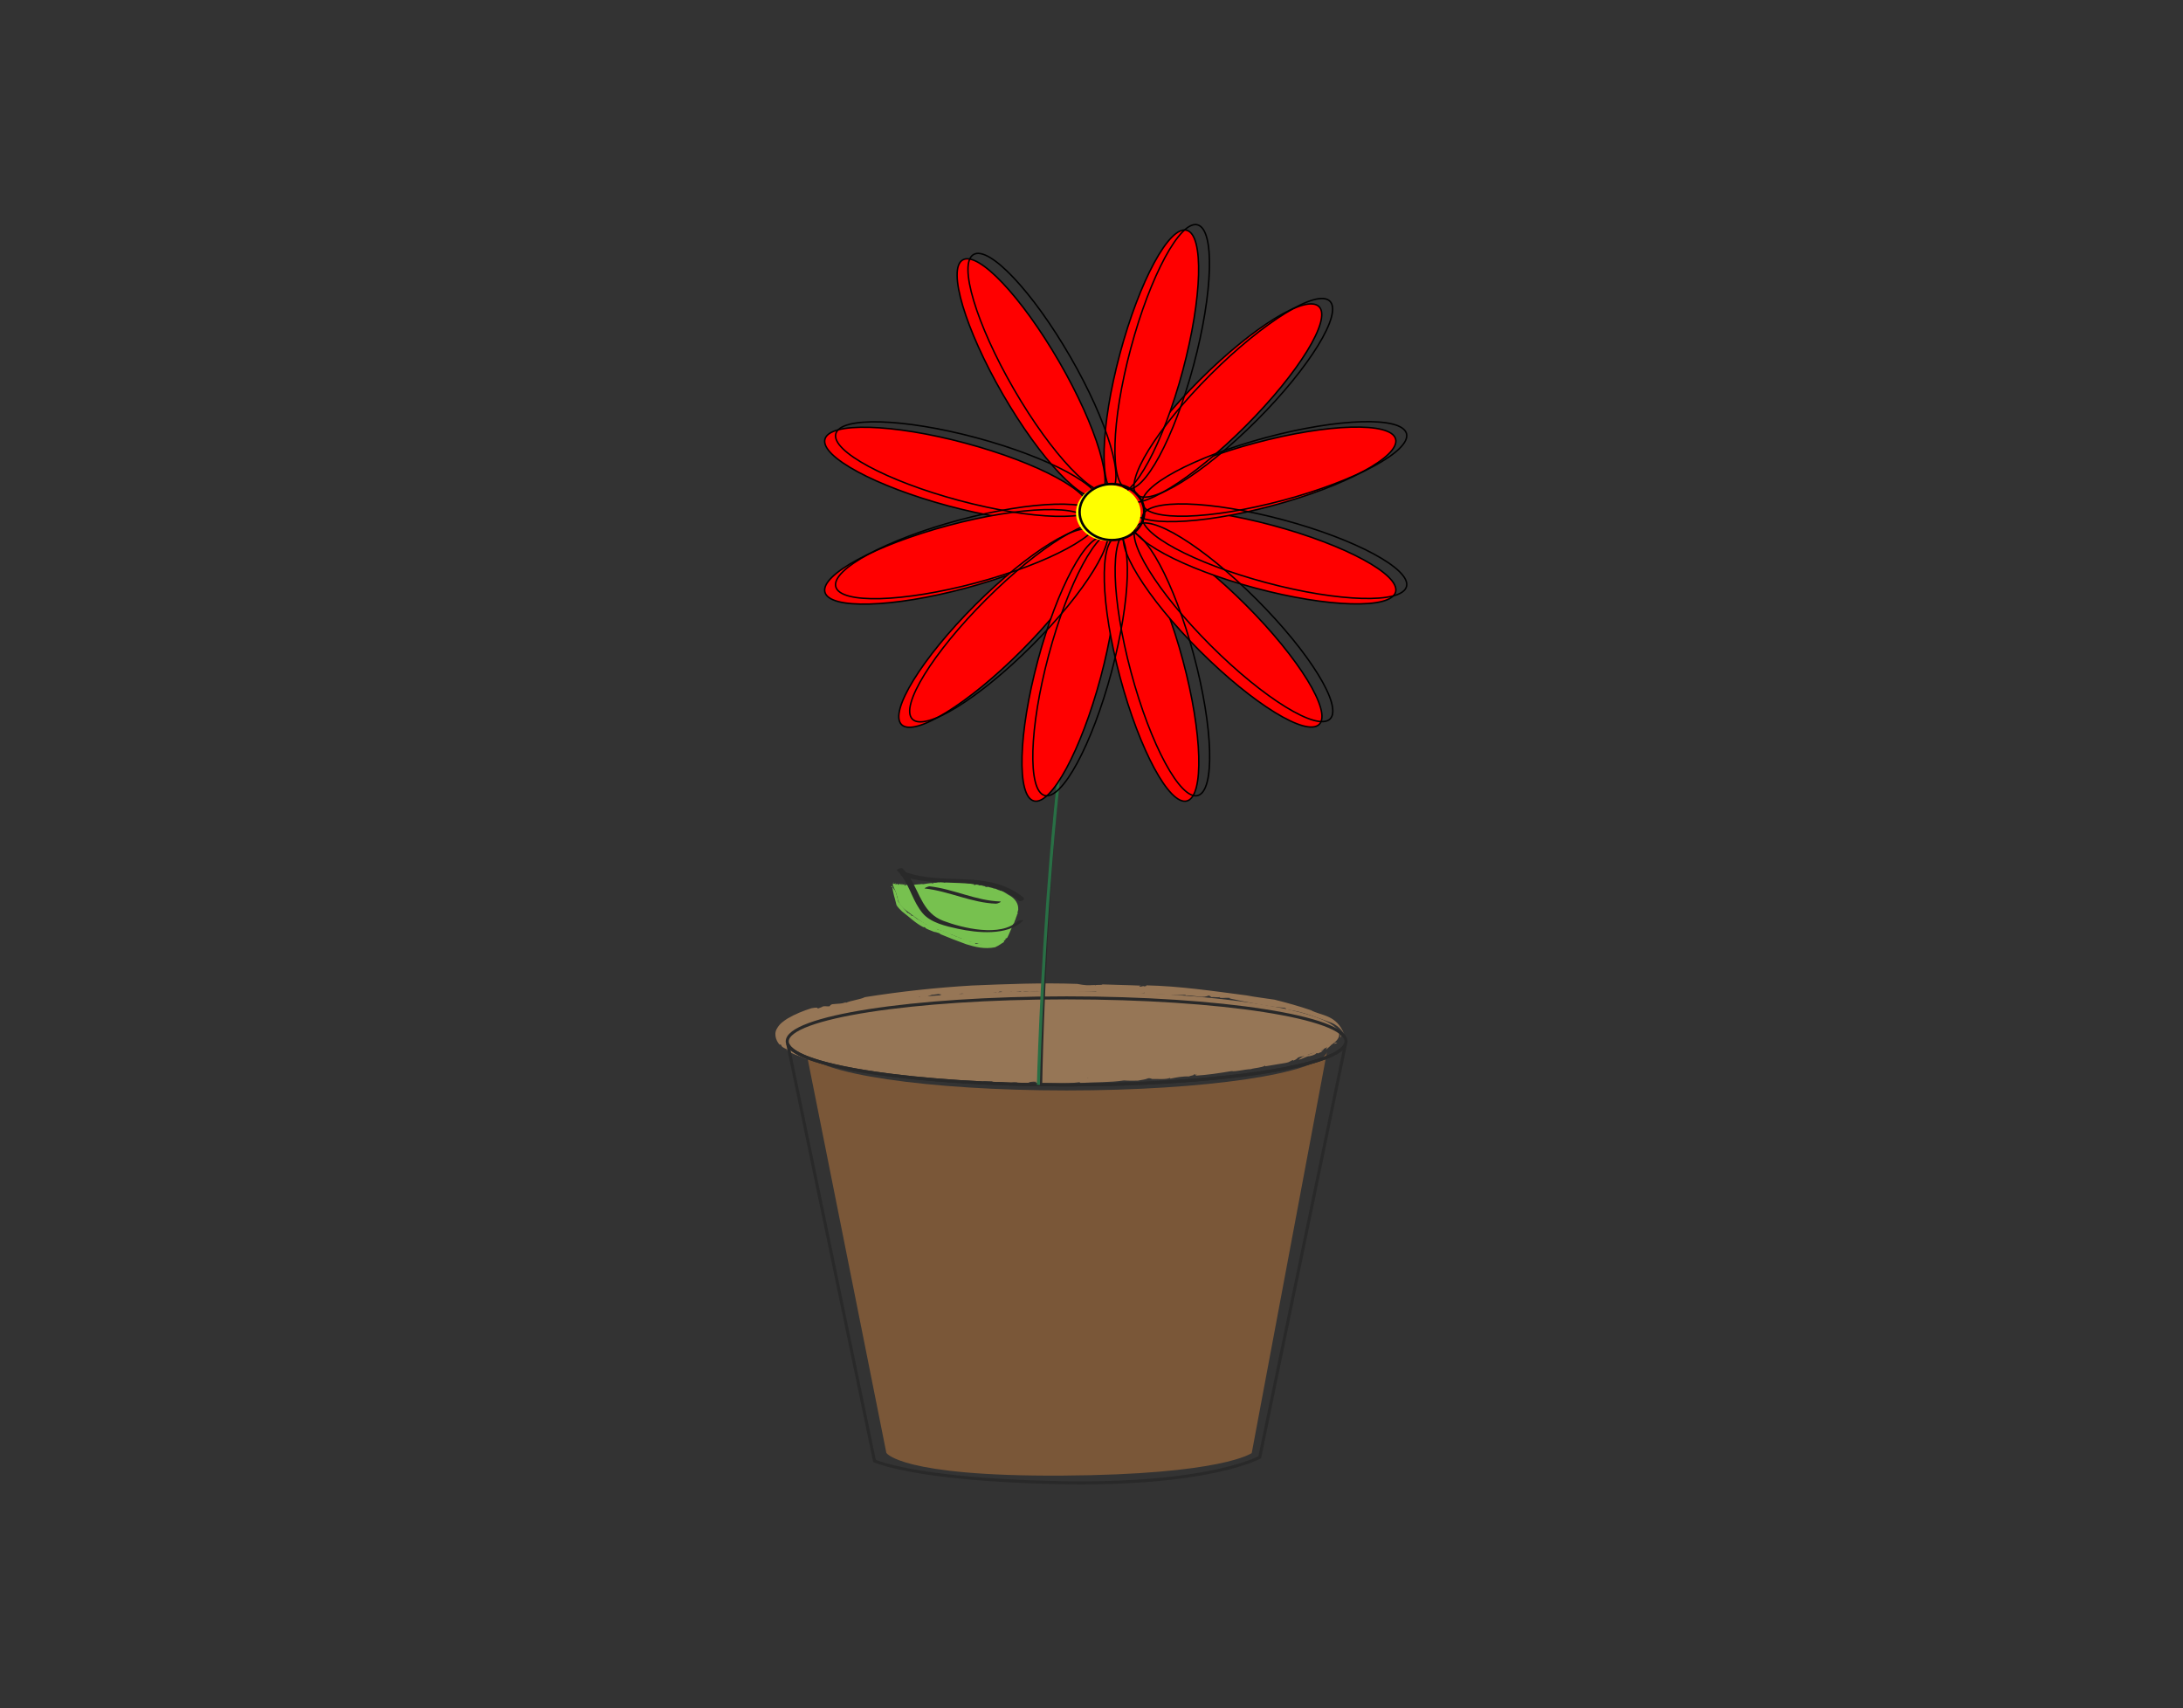 <?xml version="1.0" encoding="UTF-8" standalone="no"?>
<!-- Created with Inkscape (http://www.inkscape.org/) -->
<svg
    xmlns:inkscape="http://www.inkscape.org/namespaces/inkscape"
    xmlns:rdf="http://www.w3.org/1999/02/22-rdf-syntax-ns#"
    xmlns="http://www.w3.org/2000/svg"
    xmlns:sodipodi="http://sodipodi.sourceforge.net/DTD/sodipodi-0.dtd"
    xmlns:cc="http://creativecommons.org/ns#"
    xmlns:xlink="http://www.w3.org/1999/xlink"
    xmlns:dc="http://purl.org/dc/elements/1.1/"
    xmlns:svg="http://www.w3.org/2000/svg"
    xmlns:ns1="http://sozi.baierouge.fr"
    id="svg2"
    sodipodi:docname="embalagem.ai"
    xml:space="preserve"
    viewBox="0 0 900 704.21"
    version="1.1"
    inkscape:version="0.47 r22583"
  >
  <rect x="0" y="0" width="900" height="704.21" fill="#333333" stroke="none"/>
  <defs
      id="defs6"
    >
    <clipPath
        id="clipPath234"
        clipPathUnits="userSpaceOnUse"
      >
      <path
          id="path236"
          d="m121.23 220.34h187.65v-32.936h-187.65v32.936z"
      />
    </clipPath
    >
  </defs
  >
  <sodipodi:namedview
      id="namedview4"
      bordercolor="#666666"
      inkscape:pageshadow="2"
      guidetolerance="10"
      pagecolor="#ffffff"
      gridtolerance="10"
      inkscape:window-maximized="1"
      inkscape:zoom="0.47394157"
      objecttolerance="10"
      borderopacity="1"
      inkscape:current-layer="g12"
      inkscape:cx="658.06492"
      inkscape:cy="287.28218"
      inkscape:window-y="25"
      inkscape:window-x="0"
      inkscape:window-width="1280"
      showgrid="false"
      inkscape:pageopacity="0"
      inkscape:window-height="693"
  />
  <g
      id="g12"
      inkscape:label="embalagem"
      inkscape:groupmode="layer"
      transform="matrix(1.25,0,0,-1.25,0,704.21)"
    >
    <g
        id="g6156"
        transform="translate(134.51 18.669)"
      >
      <g
          id="g178"
          transform="translate(219.9 121.32)"
        >
        <path
            id="path180"
            sodipodi:nodetypes="cccsccz"
            style="fill:#7a5738"
            d="m-4.22-63.299c-53.154-0.317-57.851 7.484-57.851 7.484l-26.395 132.18c2.534-7.042 39.995-12.634 85.848-12.634 45.855 0 83.317 5.592 85.853 12.634l-24.796-132.22s-9.504-7.128-62.658-7.445z"
        />
      </g
      >
      <g
          id="g218"
          transform="translate(197.38 184.77)"
        >
        <path
            id="path220"
            style="fill:#7a5738"
            d="m0 0-0.826-0.011 0.123 0.082 0.703-0.071z"
        />
      </g
      >
      <g
          id="g230"
        >
        <g
            id="g238"
          >
          <g
              id="g240"
              style="opacity:0.84"
              clip-path="url(#clipPath234)"
            >
            <g
                id="g242"
                transform="translate(307.18 203.48)"
              >
              <path
                  id="path244"
                  style="fill:#a9825c"
                  d="m0 0c0-7.925-41.256-14.351-92.147-14.351s-92.144 6.426-92.144 14.351c0 7.929 41.253 14.356 92.144 14.356 50.89 0 92.146-6.427 92.146-14.356"
              />
            </g
            >
            <g
                id="g246"
                transform="translate(307.59 202.36)"
              >
              <path
                  id="path248"
                  style="fill:#a9825c"
                  d="m0 0c0.317 1.683-0.413-0.836 0.1 1.12 0.094-0.206 0.211-0.639-0.1-1.12"
              />
            </g
            >
            <g
                id="g250"
                transform="translate(304.65 207.36)"
              >
              <path
                  id="path252"
                  style="fill:#a9825c"
                  d="m0 0c-4.343 1.543-9.788 3.854-14.766 4.36-0.574 0.085 0.251 0.46-1.05 0.619-4.821 0.296-12.16 1.862-17.898 3.072l0.367 0.097c-1.09 0.244-2.493-0.083-3.654 0.115 0.002 0.094 0.39 0.091 0.133 0.251-0.324-0.245-2.129 0.096-2.647-0.069-0.451 0.157-0.384 0.375-0.97 0.56l-0.702-0.255c-1.933-0.587-4.52 0.473-7.1 0.272 0.129 0.065 0.386 0.104 0.19 0.192-4.12-0.142-9.224 0.278-13.806 0.327 0.187 0.105 0.365 0.303 0.105 0.445-0.244-0.323-1.66-0.349-2.888-0.361-0.537 0.373-2.114-0.222-3.544 0.018l0.126 0.072c-1.075-0.328-1.568 0.266-2.444-0.14l-0.667 0.297c-0.481-0.479-1.531 0.298-2.416 0.071l0.026-0.1c-0.831-0.097-1.256 0.162-2.027 0.1l-0.071 0.058c-1.802-0.093-2.843 0.201-2.806-0.184-0.626 0.321 1.747 0.106 0.764 0.575-5.928-0.279-12.029-0.171-17.99-0.24-0.678 0.147-1.11 0.189-1.264 0.333-0.594-0.087-2.243-0.095-2.78-0.307 0.2 0.012-0.388 0.189-0.704 0.202-1.087 0.124-1.177-0.445-2.37-0.297 0.471 0.111 0.63 0.239 0.467 0.379-1.008-0.316-2.367-0.308-3.564-0.439 0.184 0.07 0.472 0.117 0.425 0.236-1.305-0.379-2.398 0.012-3.54-0.249l0.421 0.237c-1.861 0.203-0.53-0.483-2.136-0.382 0.382 0.084 0.243 0.166 0.308 0.259-1.479-0.45-3.898-0.423-5.381-0.627 0.088 0.034 0.061 0.094 0.061 0.094-1.62-0.115-3.322-0.095-5.095-0.36-0.655 0.063 0.181 0.557-1.53 0.371 0.089-0.442-2.901-0.362-1.859-0.803-1.469-0.01-3.797-0.021-4.761-0.236 0.645 0.215-0.754 0.493 0.462 0.616l-0.942 0.205c0.124 0.19 0.954 0.005 0.643 0.213-0.61-0.056-2.374-0.38-2.925-0.349-1.111-0.359-2.105-0.953-3.924-1.177 0.843 0.25-0.532 0.446 0.043 0.574l-2.467-1.085c-0.603-0.081-0.165 0.336-1.031 0.132 0.056-0.112-0.319-0.223-0.575-0.345-0.235 0.036-2.508-0.369-2.819 0.033-0.288 0.139 0.978 0.199 0.289 0.28-1.118-0.127-1.152-0.283-2.271-0.414l-0.029 0.056c-0.745-0.023-2.151-0.45-1.322-0.593 0.515 0.051-0.226 0.238 0.55 0.205-0.49-0.317-1.778-0.545-2.893-0.688 0.372 0.119 0.311 0.227 0.448 0.37-1.454-0.542-3.027-0.85-4.672-1.244 0.005-0.21 0.568 0.467 0.829 0.395-2.184-0.021-4.345-1.071-6.183-0.956 0.284 0.088 0.205-0.265 0.176-0.21-1.026-0.158-1.032 0.148-1.679-0.081-0.098 0.159-0.83-0.202-1.502-0.39-0.328-0.196-0.194 0.052 0.397 0.185-0.929-0.327-4.672-1.339-6.885-1.653 0.067-0.098-1.222-0.744-1.711-0.873l0.121 0.316c-0.493 0.036-1.645-0.466-1.788-0.277-0.97-0.595 3.986 1.383 2.627 0.749-0.433 0.124-1.874-0.959-1.667-0.515-0.991-0.278-1.841-0.871-2.846-0.922 0.277 0.05 0.67 0.622-0.109 0.344-1.361-0.522-0.35-0.26-1.433-0.73l-0.64-0.372c0.055-0.265-1.203-0.436-0.595-0.517-0.263 0.149-1.8-0.96-1.86-0.511l0.018 0.401c-0.533-0.312-0.709-0.8-1.029-1.157-0.079-0.016-0.241-0.041-0.248 0.023 0.213-0.477-1.204-0.75-1.252-1.479-0.922-0.712-0.58-1.353-0.466-1.984 0.562-0.521 1.371-0.83 2.186-1.486-0.222 0.056-0.446 0.215-0.565 0.149 0.451-0.518 0.73-0.442 1.304-0.679-0.183-0.018 1.112-0.902 1.795-1.374 0.992-0.22 0.773 0.177 0.931 0.304 0.658-0.839 2.755-0.617 3.713-1.394-0.353 0.032-1.485 0.181-0.719-0.19 0.734-0.785 1.899-0.156 3.27-0.783l-0.242 0.518c0.57-0.443 2.19-0.277 1.935-0.68 0.518 0.027 1.686-0.541 1.618-0.086 2.314-0.914 5.898-0.963 7.256-1.982 0.361 0.011 1.222-0.202 1.079 0.043-0.54 0.33-0.839-0.036-1.028 0.16 0.316-0.04 0.403 0.066 0.447 0.118 0.739-0.219 1.332-0.347 0.558-0.581 1.647-0.535 1.853 0.424 3.977-0.056-0.123-0.16 0.03-0.25 0.664-0.316l1.237 0.13c1.383-0.258 0.739-0.505 0.732-0.806 0.753-0.048 1.663-0.187 2.031-0.01l0.861-0.484c-0.63 0.35 0.638 0.104 0.998 0.133l-0.36-0.029c0.121-0.143 0.997-0.171 1.44-0.188-0.085 0.198-0.957 0.379-1.431 0.492 0.396 0.084 0.987-0.02 1.511 0.072-0.203-0.275 1.194-0.349 1.785-0.443 0.675-0.138 0.798 0.175 0.996 0.144 0.001-0.153 1.11-0.148 0.555-0.302-0.237-0.023-0.515 0.206-0.915 0.114 0.437-0.161 0.357-0.418 1.313-0.33 0.717 0.07-0.121 0.592 1.193 0.274-0.357-0.037-0.433-0.148-0.717-0.225l1.236-0.276 0.081 0.26c0.162-0.084 0.043-0.096 0.116-0.139 0.401 0.243 1.918-0.106 2.231 0.184 0.634-0.029 1.314-0.304 1.914-0.388l-0.119-0.013c0.725-0.221 1.713-0.212 2.348-0.079l-0.037-0.056c0.4-0.053 1.356-0.087 1.875 0.03 1-0.283 0.262-1.034 1.416-0.788 1.035-0.069 1.656 0.373 1.253 0.572 1.845-0.316 3.983-0.024 5.681-0.536 0.274 0.091 0.109 0.169 0.665 0.198 2.724-0.266 5.779 0.003 7.931-0.611-0.796-0.078-0.064-0.266-0.054-0.418 0.664 0.21 0.777-0.284 1.028 0.116-0.055 0.244 0.015 0.358-0.75 0.49 1.635 0.049 4.115-0.025 5.012-0.287-0.449 0.128-0.095 0.188 0.262 0.248-0.13-0.383 1.072-0.479 1.987-0.366l0.134 0.23 0.587-0.257c0.351 0.065 0.399 0.481 1.295 0.231 0.046-0.093 0.096-0.188 0.26-0.259 0.946 0.162 2.281 0.469 3.298 0.247l0.83-0.358c0.437 0.028 1.177 0.221 0.41 0.334 1.74-0.241 2.864-0.27 3.414-0.576 3.015 0.677 7.371 0.703 10.864 0.672l-0.104-0.177c0.941-0.159 0.487 0.306 1.142 0.192-0.302-0.171 0.718-0.356-0.018-0.569 1.346-0.17 1.729 0.325 2.6 0.415 0.13 0.232-0.701-0.156-0.535 0.139 0.148 0.084 1.86-0.159 2.062 0.193 0.34-0.133 0.081-0.393-0.098-0.537l0.817 0.183c1.011-0.393-2.276-0.763-1.214-1.25l0.756 0.063c0.731-0.356-1.998-0.435-0.093-0.537 0.824 0.186 1.518 0.708 0.782 0.847 1.715 0.13 0.779 0.848 2.623 0.855 0.507-0.194-1.475-0.078-1.114-0.358 0.875-0.264 1.739 0.19 2.514 0.109-0.861 0.113-0.145 0.478 0.409 0.56 0.94-0.139-0.602-0.347 0.727-0.346 0.214 0.207 1.43 0.392 0.371 0.504 0.467 0.469 1.383-0.089 2.095 0.285 0.442-0.31-1.344-0.78 0.12-0.901-0.241 0.299 1.785 0.477 1 0.911 0.573-0.068 0.642-0.31 0.233-0.514 0.821-0.162 1.958 0.636 2.249 0.031l0.268 0.326c0.26-0.093 0.629-0.159 1.053-0.313 0.719 0.02 2.297 0.529 2.253 0.048 0.228 0.059 1.87 0.11 1.222 0.411-1.029 0.156-1.163-0.291-1.75 0.13 0.737-0.333 1.469 0.112 2.051 0.26l0.105-0.18c0.348 0.086 1.157 0.084 1.367 0.298-0.265-0.12-0.118-0.24 0.163-0.269l0.354 0.3c1.416 0.216 0.362-0.476 1.743-0.321l-1.042-0.273c0.229 0.059 0.715-0.18 1.376-0.056 0.244 0.269 0.71 0.602 0.92 0.813 0.774 0.157 0.367-0.269 1.12 0.042l-0.988-0.371c-0.148-0.094 0.703-0.382 1.746-0.311 0.662 0.13 1.673 0.563 0.613 0.639 0.523 0.037 1.266-0.075 0.863-0.287 1.18 0.161-0.174 0.266 0.838 0.487 0.429-0.142 1.748-0.293 2.551-0.486l-1.037-0.504 0.709 0.045c-0.895-0.407 0.486-0.228-0.008-0.626 0.49-0.023 1.07 0.142 1.533 0.269-1.462 0.478 1.531 0.908 1.076 1.41 1.928 0.299 1.318-1.188 3.275-0.2-0.343 0.112 0.576 0.589-0.633 0.339 1.211 0.037 0.774 0.599 2.213 0.505-1.033-0.311 1.177-0.433-0.315-0.885 0.085 0.184-0.861 0.056-1.09-0.012 0.514-0.159-0.058-0.542 1.178-0.431 0.75 0.117 1.783 0.221 1.607 0.482-0.058 0.3-1.147-0.135-0.693 0.213 1.491 0.24 1.786-0.198 2.354 0.403-0.942-0.14-1.209 0.156-1.21 0.364l1.086 0.23-0.193-0.221c1.777 0.031 0.485 0.416 2.195 0.532l0.842-0.316c-0.372-0.382-2.499-0.096-2.14-0.623 1.114 0.09 1.454 0.408 2.515 0.371l-0.771-0.19c0.401 0.019 0.875-0.678 2.412-0.068 0.799 0.258 0.194 0.22 0.191 0.431 1.776 0.256 2.281 0.539 3.42 0.71-0.186-0.433 2.028 0.208 0.816-0.36-0.612 0.165-3.177-0.174-3.767-0.621 0.703-0.409-1.408-0.088-1.737-0.617 1.432 0.147 1.414-0.334 1.681-0.618 0.4 0.022 0.772 0.196 1.003 0.27 0.135 0.31-0.385 0.249-0.449 0.546 1.607 0.098 3.123 0.461 3.965 0.849 0.55-0.078 0.421-0.39-0.207-0.496 1.884 0.332 3.913 0.561 5.72 0.749-1.231 0.301 1.983 0.408 1.131 0.684-0.977-0.036-1.849 0.179-1.352 0.47 0.602 0.058 0.011-0.211 0.276-0.275 0.724 0.372 1.25-0.241 1.933 0.292-1.69-0.432-0.243-0.63-0.499-1.052 1.209 0.411-0.013-0.274 1.219-0.073 1.206 0.4 2.694 0.831 4.048 1.162 1.788-0.038 4.344 0.853 5.854 1.216 0.835 0.008 0.395-0.535 1.275-0.397 1.011 0.254-0.858 0.262 0.685 0.437l-0.124-0.117c0.429 0.193 2.814 0.442 3.074 1.164l-0.325-0.578c0.288 0.041 0.512 0.222 0.725 0.337 0.054-0.141 0.415-0.173-0.006-0.403 1.011-0.036 1.904 0.637 2.871 0.998l-0.718 0.04c1.594 0.764 2.78 0.966 4.256 1.797l0.076-0.261 0.808 0.624c-0.081-0.363 0.808-0.004 1.122 0.484-0.584-0.687-1.266-1.317-1.981-1.919-0.743-0.182 0.593 0.647 0.05 0.676-0.454 0.029-1.844-0.699-2.001-1.01 0.58 0.194 0.58 0.27 0.97 0.554 0.336-0.252-0.512-0.639-0.856-1.022 0.296 0.129 0.767 0.202 0.782 0.345-0.513-0.421-1.106-0.682-2.097-1.064 0.627 0.37-0.447 0.089-0.226 0.276 0.03-0.32-0.889-0.789-2.17-1.07-0.994 0.079-2.281-0.923-3.776-1.199 0.514 0.465 1.196 0.935 2.039 1.299-0.952-0.087-1.008-0.284-1.96-0.369-0.381-0.345-0.605-0.788-1.77-1.225l-0.121 0.222c-1.056-0.378-0.981-0.718-2.386-0.959-2.411-0.389-4.873-0.838-6.709-1.116l-0.108 0.229c-0.933-0.687-3.364-0.741-4.705-1.163-2.371-0.112-5.059-0.925-6.312-0.65-4.116-0.68-7.728-1.244-12.038-1.523l0.693 0.417c-0.747-0.328-0.518 0.159-1.269 0.038 0.893-0.207-1.016-0.453-1.532-0.708-1.938 0.113-4.375-0.359-6.061-0.724l-0.083 0.239c-1.688-0.565-3.768-0.301-5.914-0.338-0.251 0.088-0.65 0.296-1.287 0.235-1.14-0.455-1.75-0.461-3.445-0.779-1.246-0.058-3.272-0.048-4.544 0.065-4.668-0.728-9.469-0.489-14.339-0.874l-0.354 0.282c-4.723-0.663-10.54-0.106-14.577-0.351l0.396 0.483c-1.263 0.161-2.884-0.087-2.568-0.437-1.266 0.176-3.172-0.176-3.969 0.245-1.293 0.126-1.591-0.183-2.672-0.218-2.591 0.251-3.554 0.262-6.004 0.253l0.606-0.052c0.272 0.098 0.304 0.304-0.304 0.358-0.919-0.105-3.351 0.277-2.467-0.348-2.595 0.446-6.108 0.016-8.623 0.631 0.205-0.172-0.438-0.163-0.713-0.254-2.294 0.129-4.678 0.633-6.525 0.499-0.356 0.108 0.601 0.225-0.33 0.315-0.556-0.017-0.027-0.207-0.715-0.241-3.738-0.01-7.484 0.956-10.854 1.243-6.02 0.343-12.243 1.34-17.958 2.344l0.086 0.104c-2.001-0.097-4.382 1.329-6.047 1.015-0.425 0.211-1.707 0.467-1.32 0.605-1.6 0.042-4.146 1.372-6.437 1.732 0.196-0.079 0.319-0.096 0.565-0.128-2.1 0.978-4.171 1.358-6.336 2.912 0.255-0.109 0.691-0.29 0.816-0.229-0.732 0.608-2.349 0.92-2.434 1.791-0.468 0.419-0.54 0.11-0.232-0.151-1.161 0.907-2.393 3.52-1.21 5.501 0.973 1.781 2.328 2.587 3.574 3.405 2.555 1.511 5.193 2.521 7.827 3.37 3.891 0.72 0.48-0.832 3.365 0.356 0.271-0.046 0.125 0.253 0.193 0.149 1.125 0.439 1.949-0.174 2.686 0.284-0.407 0.266 0.494 0.308 0.474 0.519 2.379 0.278 2.901 0.054 4.693 0.657l-0.105-0.205c2.067 0.905 4.623 1.048 6.364 1.903 11.961 1.891 23.478 3.13 35.225 3.828 11.616 0.479 22.996 0.955 34.794 0.534 2.759-0.514 2.963-0.492 6.002-0.361-0.126-0.075-0.315-0.09-0.113-0.167 0.158 0.391 2.136-0.005 2.434 0.364 4.358-0.187 8.378-0.209 12.865-0.419-0.712-0.01-1.082-0.316-0.237-0.328l0.892 0.212 0.138-0.118c0.58 0.028 1.218 0.189 0.629 0.347 11.298-0.234 22.319-1.918 33.308-3.332 2.585-0.532 6.314-0.941 9.159-1.402 4.145-1.031 8.059-2.135 11.96-3.464 3.569-1.933 8.521-1.41 11.031-8.033 0.009-0.045-0.929 2.467-4.231 3.88"
              />
            </g
            >
            <g
                id="g254"
                transform="translate(306.52 200.73)"
              >
              <path
                  id="path256"
                  style="fill:#a9825c"
                  d="m0 0c-0.393-0.085-1.219-0.66-0.78 0.068 0.191-0.078 0.736 0.125 0.78-0.068"
              />
            </g
            >
            <g
                id="g258"
                transform="translate(281.14 194.84)"
              >
              <path
                  id="path260"
                  style="fill:#a9825c"
                  d="m0 0c-0.024-0.063-0.378 0.019-0.464 0.037 0.313 0.067 0.582 0.277 0.85 0.218-0.319-0.067-0.254-0.151-0.386-0.255"
              />
            </g
            >
            <g
                id="g262"
                transform="translate(274.55 193.99)"
              >
              <path
                  id="path264"
                  style="fill:#a9825c"
                  d="m0 0c0.077 0.188 1.464 0.514 2.29 0.648l-2.29-0.648z"
              />
            </g
            >
            <g
                id="g266"
                transform="translate(268.33 193.96)"
              >
              <path
                  id="path268"
                  style="fill:#a9825c"
                  d="m0 0c-0.546 0.088-0.409 0.185 0.305 0.259 0.062-0.086-0.169-0.159-0.305-0.259"
              />
            </g
            >
            <g
                id="g270"
                transform="translate(267.93 193.52)"
              >
              <path
                  id="path272"
                  style="fill:#a9825c"
                  d="m0 0c-0.51-0.062-0.775 0.013-1.034 0.086 0.034-0.149 1.172 0.224 1.034-0.086"
              />
            </g
            >
            <g
                id="g274"
                transform="translate(254.51 192.8)"
              >
              <path
                  id="path276"
                  style="fill:#a9825c"
                  d="m0 0c-0.321-0.037-1.008-0.23-1.321-0.058 0.345-0.112 1.551 0.331 1.321 0.058"
              />
            </g
            >
            <g
                id="g278"
                transform="translate(248.29 192.12)"
              >
              <path
                  id="path280"
                  style="fill:#a9825c"
                  d="m0 0c-0.202-0.001-0.287 0.025-0.517-0.037-0.375 0.058 0.008 0.209 0.319 0.244l0.198-0.207z"
              />
            </g
            >
            <g
                id="g282"
                transform="translate(135.04 197.73)"
              >
              <path
                  id="path284"
                  style="fill:#a9825c"
                  d="m0 0 0.667-0.091-0.14-0.141-0.527 0.232z"
              />
            </g
            >
            <g
                id="g286"
                transform="translate(155.82 213.15)"
              >
              <path
                  id="path288"
                  style="fill:#a9825c"
                  d="m0 0c0.653 0.199 0.485-0.101 0.6-0.111-0.6-0.1 0.196 0.244-0.6 0.111"
              />
            </g
            >
            <g
                id="g290"
                transform="translate(182.55 216.48)"
              >
              <path
                  id="path292"
                  style="fill:#a9825c"
                  d="m0 0-0.206-0.018 0.047 0.364 0.159-0.346z"
              />
            </g
            >
          </g
          >
        </g
        >
      </g
      >
      <g
          id="g294"
          transform="translate(160 253.35)"
        >
        <path
            id="path296"
            style="fill:#77c14f"
            d="m0 0c6.606-2.222 15.111 0.77 22.083-0.39 3.961-0.659 16.885-2.218 18.2-7.202 0.506-1.917-2.17-7.597-3.217-9.427-1.031-1.798-1.139-2.41-3.058-2.987-5.399-1.622-14.208 3.308-19.123 4.758-4.043 1.193-7.03 3.738-10.477 6.258-3.533 2.581-2.376 4.196-4 7.397-0.11 0.215-0.279 0.771-0.408 0.927"
        />
      </g
      >
      <g
          id="g298"
          transform="translate(160.33 253.6)"
        >
        <path
            id="path300"
            style="fill:#77c14f"
            d="m0 0c-0.358 0.044 0.14-0.19-0.248-0.011 0.07 0.056 0.153 0.091 0.248 0.011"
        />
      </g
      >
      <g
          id="g302"
          transform="translate(160.28 251.48)"
        >
        <path
            id="path304"
            style="fill:#77c14f"
            d="m0 0c0.977-0.847 0.849-2.54 1.482-3.672 0.073-0.133-0.253-0.041-0.07-0.343 0.678-1.102 1.901-2.525 3.01-3.65l-0.115-0.003c0.201-0.213 0.622-0.233 0.847-0.441-0.026-0.039-0.118 0.004-0.1-0.09 0.146 0.068 0.482-0.276 0.649-0.268 0.064-0.116-0.013-0.2 0.075-0.343l0.236 0.026c0.613 0.015 0.941-0.714 1.6-0.935-0.048-0.012-0.119 0.002-0.097-0.058 0.991-0.444 2.069-1.219 3.159-1.702-0.068-0.026-0.157-0.094-0.129-0.185 0.135 0.118 0.472-0.027 0.762-0.156 0.049-0.216 0.528-0.159 0.839-0.357l-0.046-0.022c0.33 0.066 0.335-0.245 0.628-0.126l0.108-0.19c0.205 0.184 0.321-0.263 0.579-0.23l0.011 0.05c0.218-0.022 0.279-0.179 0.477-0.212l0.008-0.034c0.45-0.109 0.661-0.338 0.706-0.151 0.107-0.207-0.438 0.098-0.267-0.21 1.513-0.311 3.011-0.877 4.442-1.464 0.135-0.135 0.23-0.199 0.24-0.281 0.158-0.02 0.554-0.182 0.721-0.142-0.049 0.015 0.057-0.128 0.13-0.167 0.235-0.172 0.363 0.082 0.619-0.113-0.133-0.002-0.195-0.044-0.183-0.126 0.3 0.043 0.619-0.11 0.927-0.179-0.057-0.013-0.134-0.003-0.145-0.064 0.377 0.029 0.568-0.255 0.886-0.26l-0.144-0.064c0.404-0.293 0.216 0.168 0.577-0.051-0.106 0.001-0.088-0.052-0.121-0.088 0.435 0.055 0.999-0.225 1.384-0.296l-0.031-0.037c0.4-0.132 0.804-0.308 1.271-0.365 0.146-0.098-0.135-0.242 0.304-0.336 0.051 0.218 0.749-0.138 0.57 0.182 0.351-0.143 0.899-0.422 1.168-0.383-0.188-0.046 0.114-0.303-0.201-0.254l0.202-0.182c-0.058-0.08-0.236 0.083-0.189-0.045 0.159-0.025 0.636-0.039 0.767-0.104 0.321 0.07 0.635 0.263 1.1 0.19-0.233-0.038 0.08-0.268-0.074-0.274l0.715 0.291c0.155 0 0.008-0.176 0.24-0.134-0.004 0.059 0.098 0.088 0.171 0.131 0.057-0.03 0.641 0.009 0.695-0.216 0.064-0.09-0.257-0.026-0.09-0.117 0.29-0.02 0.306 0.056 0.594 0.038l0.005-0.03c0.191-0.047 0.56 0.052 0.354 0.188-0.131 0.017 0.05-0.135-0.144-0.057 0.134 0.12 0.464 0.105 0.732 0.178-0.091-0.048-0.077-0.105-0.112-0.173 0.364 0.229 0.739 0.341 1.128 0.469-0.013 0.104-0.114-0.208-0.186-0.163 0.573-0.08 1.022 0.343 1.466 0.347-0.058-0.042-0.093 0.123-0.077 0.098 0.229 0.076 0.287-0.064 0.412 0.045 0.061-0.077 0.185 0.096 0.262 0.226 0.021 0.1 0.055-0.011-0.04-0.103 0.163 0.154 0.614 0.791 0.977 1.241-0.056 0.019-0.01 0.421 0.061 0.535l0.093-0.114c0.131 0.065 0.21 0.397 0.322 0.359-0.003 0.333-0.418-1.035-0.339-0.633 0.148 0.031 0.076 0.581 0.197 0.415 0.125 0.238 0.126 0.545 0.354 0.701-0.054-0.052 0.064-0.283 0.157-0.089 0.157 0.344-0.007 0.126 0.098 0.417l0.041 0.194c-0.111 0.07 0.172 0.29-0.025 0.233 0.119-0.008 0.182 0.523 0.364 0.39l0.132-0.126c0.062 0.153-0.045 0.323-0.057 0.472l0.096 0.015c-0.228 0.14 0.193 0.342 0.084 0.609 0.227 0.273 0.37 0.789 0.589 0.87 0.032 0.274 0.032 0.534 0.201 0.789 0-0.065-0.024-0.144 0.022-0.182 0.144 0.145 0.098 0.215 0.124 0.391 0.02-0.05 0.293 0.29 0.455 0.453 0.014 0.275-0.152 0.241-0.225 0.298 0.329 0.133 0.089 0.746 0.415 0.947 0.004-0.097-0.006-0.4 0.13-0.217 0.339 0.142-0.03 0.516 0.192 0.842l-0.235-0.027c0.176 0.124 0.029 0.563 0.234 0.469-0.039 0.141 0.193 0.412-0.033 0.418 0.329 0.612 0.077 1.315 0.402 1.655-0.057 0.064-0.109 0.256-0.194 0.182-0.064-0.15 0.157-0.137 0.093-0.205-0.028 0.063-0.095 0.059-0.125 0.057-0.019 0.16-0.059 0.293 0.173 0.204-0.07 0.406-0.41 0.239-0.646 0.641 0.086 0.032 0.091 0.081-0.008 0.187l-0.278 0.12c-0.155 0.271 0.028 0.273 0.145 0.385-0.156 0.104-0.319 0.259-0.455 0.231l-0.042 0.289c0.033-0.211-0.171 0.033-0.256 0.062l0.086-0.029c0.02 0.076-0.17 0.182-0.279 0.221-0.03-0.087 0.129-0.238 0.189-0.343l-0.361 0.116c0.122 0.095-0.188 0.25-0.3 0.344-0.123 0.119-0.228-0.006-0.265 0.024 0.037 0.067-0.219 0.163-0.056 0.182 0.061-0.012 0.07-0.136 0.184-0.131-0.061 0.108 0.018 0.215-0.225 0.262-0.191 0.022-0.105-0.271-0.352-0.037l0.225 0.049-0.242 0.213-0.076-0.111 0.001 0.071c-0.149-0.081-0.444 0.184-0.577 0.075-0.141 0.064-0.253 0.236-0.39 0.306l0.032-0.001c-0.139 0.144-0.39 0.195-0.568 0.173l0.019 0.024c-0.09 0.05-0.319 0.125-0.465 0.102-0.2 0.19 0.102 0.503-0.229 0.445-0.252 0.085-0.474-0.092-0.404-0.207-0.414 0.247-0.986 0.218-1.349 0.534-0.081-0.031-0.05-0.076-0.194-0.065-0.648 0.264-1.459 0.242-1.931 0.641 0.21 0.003 0.046 0.127 0.06 0.202-0.192-0.073-0.167 0.171-0.275-0.015-0.013-0.122-0.041-0.171 0.138-0.269-0.422 0.037-1.042 0.176-1.244 0.339 0.101-0.08 0.005-0.096-0.091-0.111 0.071 0.182-0.224 0.28-0.47 0.259l-0.056-0.109-0.125 0.15c-0.095-0.019-0.147-0.222-0.352-0.065l-0.042 0.137c-0.257-0.046-0.621-0.134-0.862 0.009l-0.18 0.208c-0.114 0.002-0.32-0.065-0.134-0.15-0.423 0.183-0.706 0.25-0.821 0.42-0.828-0.221-1.937-0.052-2.833 0.111l0.041 0.083c-0.229 0.118-0.15-0.132-0.308-0.046 0.09 0.071-0.156 0.209 0.049 0.28-0.33 0.146-0.469-0.08-0.702-0.083-0.053-0.108 0.194 0.043 0.127-0.095-0.045-0.034-0.469 0.167-0.551 0.003-0.077 0.082 0.013 0.197 0.071 0.26l-0.224-0.053c-0.225 0.24 0.647 0.273 0.417 0.56l-0.2 0.005c-0.156 0.209 0.549 0.12 0.07 0.26-0.227-0.05-0.446-0.293-0.271-0.384-0.443-0.006-0.263-0.393-0.72-0.334-0.113 0.113 0.371-0.011 0.302 0.139-0.199 0.161-0.447-0.036-0.634 0.032 0.208-0.086 0.005-0.244-0.135-0.263-0.223 0.104 0.17 0.149-0.159 0.2-0.065-0.096-0.373-0.141-0.119-0.237-0.138-0.216-0.335 0.096-0.526-0.063-0.098 0.171 0.365 0.338 0.006 0.453 0.047-0.16-0.459-0.166-0.28-0.414-0.138 0.058-0.148 0.182-0.04 0.266-0.198 0.127-0.506-0.261-0.565 0.046l-0.076-0.158-0.259 0.173c-0.184 0.001-0.59-0.219-0.573 0.02-0.059-0.025-0.476-0.018-0.314-0.182 0.259-0.098 0.298 0.123 0.441-0.099-0.182 0.18-0.372-0.027-0.519-0.089l-0.026 0.093c-0.088-0.037-0.293-0.019-0.345-0.118 0.067 0.052 0.03 0.116-0.041 0.137l-0.09-0.141c-0.357-0.073-0.092 0.247-0.442 0.203l0.264 0.111c-0.058-0.024-0.183 0.107-0.351 0.062l-0.229-0.395c-0.198-0.069-0.098 0.139-0.288-0.006l0.25 0.172c0.038 0.044-0.184 0.2-0.453 0.178-0.17-0.056-0.424-0.258-0.151-0.311-0.134-0.01-0.327 0.055-0.226 0.156-0.302-0.065 0.049-0.136-0.209-0.233-0.112 0.078-0.455 0.178-0.667 0.288l0.261 0.233-0.183-0.01c0.226 0.187-0.13 0.122-0.008 0.312-0.128 0.02-0.276-0.051-0.394-0.107 0.388-0.266-0.381-0.424-0.253-0.681-0.493-0.104-0.367 0.62-0.859 0.162 0.092-0.061-0.139-0.284 0.173-0.179-0.317 0.001-0.192-0.283-0.572-0.207 0.266 0.132-0.316 0.242 0.066 0.434-0.018-0.09 0.227-0.047 0.287-0.017-0.139 0.09 0.004 0.268-0.318 0.24-0.194-0.042-0.463-0.071-0.412-0.205 0.021-0.151 0.298 0.042 0.186-0.122-0.387-0.086-0.472 0.137-0.611-0.145 0.245 0.043 0.32-0.107 0.324-0.212l-0.282-0.088 0.047 0.106c-0.467 0.032-0.121-0.194-0.569-0.206l-0.226 0.18c0.092 0.18 0.656-0.02 0.552 0.251-0.291-0.013-0.375-0.163-0.654-0.115l0.199 0.073c-0.105 0.001-0.238 0.359-0.636 0.11-0.209-0.1-0.049-0.103-0.045-0.208-0.47-0.065-0.603-0.181-0.907-0.219 0.048 0.208-0.539-0.017-0.218 0.214 0.163-0.108 0.846-0.048 0.997 0.157-0.192 0.23 0.373-0.009 0.451 0.246-0.374-0.026-0.378 0.217-0.45 0.366l-0.261-0.097c-0.033-0.15 0.104-0.138 0.124-0.288-0.424 0.01-0.822-0.1-1.045-0.259-0.146 0.062-0.111 0.212 0.054 0.238-0.497-0.079-1.032-0.098-1.51-0.085 0.322-0.231-0.532-0.066-0.312-0.259 0.26-0.053 0.491-0.213 0.354-0.327-0.164 0.013 0 0.105-0.071 0.155-0.201-0.134-0.329 0.205-0.524-0.004 0.463 0.084 0.079 0.293 0.158 0.481-0.328-0.11 0.009 0.134-0.318 0.129-0.326-0.109-0.732-0.197-1.1-0.243-0.461 0.166-1.17-0.022-1.589 0.031-0.212 0.113-0.053 0.313-0.283 0.369-0.274 0.019 0.187-0.245-0.211-0.114l0.042 0.038c-0.129-0.038-0.727 0.206-0.882-0.086l0.151 0.218c-0.073 0.027-0.149-0.02-0.214-0.039 0.005 0.075-0.074 0.15 0.053 0.188-0.227 0.181-0.523 0.014-0.793 0.041l0.153-0.154c-0.479-0.038-0.758 0.196-1.209 0.245l0.043 0.126-0.28-0.015c0.094 0.111-0.123 0.248-0.287 0.175l0.745 0.159c0.168-0.122-0.237-0.11-0.149-0.265 0.074-0.136 0.49-0.196 0.577-0.086-0.151 0.051-0.163 0.024-0.293 0.005-0.014 0.194 0.218 0.132 0.354 0.226-0.081 0.011-0.183 0.093-0.212 0.04 0.174 0.051 0.331 0.029 0.59-0.029-0.186-0.029 0.078-0.136 0.004-0.172 0.045 0.148 0.306 0.185 0.629 0.109 0.213-0.207 0.631 0.069 1.004-0.015-0.167-0.151-0.378-0.267-0.62-0.313 0.234-0.103 0.269-0.019 0.506-0.123 0.128 0.114 0.226 0.294 0.542 0.343l0.01-0.123c0.288 0.038 0.295 0.219 0.652 0.154 0.619-0.05 1.261-0.04 1.736-0.049l0.021-0.121c0.258 0.269 0.877 0.096 1.23 0.242 0.614-0.074 1.31 0.209 1.635 0.021 1.063 0.161 1.998 0.347 3.116 0.397l-0.173-0.193c0.189 0.147 0.138-0.09 0.332-0.046-0.237 0.12 0.256 0.206 0.385 0.326 0.509-0.097 1.141 0.091 1.577 0.246l0.025-0.121c0.435 0.256 0.983 0.1 1.544 0.088 0.067-0.05 0.173-0.164 0.34-0.149 0.3 0.199 0.461 0.187 0.91 0.314 0.331 0.002 0.865-0.043 1.197-0.118 1.237 0.198 2.568-0.085 3.811-0.119l0.067-0.155c1.256 0.117 2.71-0.399 3.774-0.433l-0.143-0.221c0.311-0.134 0.751-0.074 0.7 0.111 0.313-0.132 0.838-0.036 1.006-0.278 0.323-0.113 0.429 0.027 0.713 0.002 0.649-0.226 0.898-0.275 1.537-0.371l-0.153 0.05c-0.081-0.037-0.111-0.136 0.041-0.187 0.251 0.018 0.842-0.276 0.681 0.067 0.625-0.332 1.598-0.277 2.179-0.704-0.031 0.093 0.137 0.058 0.221 0.088 0.589-0.168 1.139-0.563 1.649-0.594 0.077-0.069-0.195-0.074 0.037-0.166 0.15-0.024 0.041 0.098 0.228 0.068 0.996-0.243 1.817-0.96 2.632-1.422 1.459-0.72 3.084-2.193 3.204-4.315l-0.06 0.021c0.277-0.74-0.385-1.314-0.119-1.84-0.088-0.108-0.157-0.455-0.24-0.337 0.04-0.454-0.462-1.087-0.488-1.698l0.021 0.151c-0.319-0.522-0.341-1.079-0.698-1.609 0.002 0.068 0.029 0.181-0.018 0.222-0.196-0.18 0.009-0.626-0.302-0.637-0.051-0.129 0.093-0.148 0.118-0.067-0.649-1.203-1.108-2.6-1.77-3.889-0.638-0.79-0.443 0.184-0.647-0.611-0.079-0.029 0.07-0.094 0.014-0.075-0.111-0.328-0.563-0.275-0.571-0.55 0.195-0.023-0.014-0.191 0.064-0.263-0.561-0.485-0.843-0.436-1.228-0.87l-0.007 0.095c-0.467-0.459-1.211-0.677-1.665-0.981-3.484-0.717-6.644 0.076-9.589 0.998-2.885 1.046-5.663 2.129-8.392 3.271-0.58 0.456-0.613 0.446-1.39 0.63 0.043 0.025 0.094 0.015 0.053 0.071-0.097-0.174-0.549 0.193-0.683 0.044-1.093 0.495-2.201 0.761-3.217 1.43 0.177-0.078 0.336 0.016 0.133 0.118l-0.267 0.008-0.006 0.069c-0.149 0.052-0.345 0.053-0.237-0.083-2.811 1.422-4.727 3.442-7.142 5.253-0.523 0.5-1.355 1.294-1.813 2.074-0.635 2.692-1.215 3.998-1.398 6.344-0.906-0.73 0.182 0.052 0.496-1.025"
        />
      </g
      >
      <g
          id="g306"
          transform="translate(160.75 253.52)"
        >
        <path
            id="path308"
            style="fill:#77c14f"
            d="m0 0c0.046-0.111 0.277-0.222 0.047-0.302 0 0.095-0.096 0.224-0.047 0.302"
        />
      </g
      >
      <g
          id="g310"
          transform="translate(167.39 251.88)"
        >
        <path
            id="path312"
            style="fill:#77c14f"
            d="m0 0c0.008 0.03 0.1-0.038 0.123-0.054-0.085-0.009-0.163-0.092-0.233-0.042 0.087 0.008 0.072 0.055 0.11 0.096"
        />
      </g
      >
      <g
          id="g314"
          transform="translate(169.15 251.9)"
        >
        <path
            id="path316"
            style="fill:#77c14f"
            d="m0 0c-0.021-0.089-0.391-0.186-0.611-0.211l0.611 0.211z"
        />
      </g
      >
      <g
          id="g318"
          transform="translate(170.81 251.66)"
        >
        <path
            id="path320"
            style="fill:#77c14f"
            d="m0 0c0.147-0.064 0.111-0.107-0.079-0.118-0.017 0.045 0.043 0.073 0.079 0.118"
        />
      </g
      >
      <g
          id="g322"
          transform="translate(170.91 251.87)"
        >
        <path
            id="path324"
            style="fill:#77c14f"
            d="m0 0c0.135 0.012 0.205-0.032 0.274-0.077-0.01 0.074-0.306-0.073-0.274 0.077"
        />
      </g
      >
      <g
          id="g326"
          transform="translate(174.41 251.9)"
        >
        <path
            id="path328"
            style="fill:#77c14f"
            d="m0 0c0.082 0.013 0.256 0.097 0.34 0.005-0.091 0.061-0.395-0.138-0.34-0.005"
        />
      </g
      >
      <g
          id="g330"
          transform="translate(176.01 252.14)"
        >
        <path
            id="path332"
            style="fill:#77c14f"
            d="m0 0 0.133 0.011c0.097-0.033 0-0.104-0.08-0.117l-0.053 0.106z"
        />
      </g
      >
      <g
          id="g334"
          transform="translate(199.19 242.79)"
        >
        <path
            id="path336"
            style="fill:#77c14f"
            d="m0 0 0.005 0.175 0.076-0.049-0.081-0.126z"
        />
      </g
      >
      <g
          id="g338"
          transform="translate(192.27 233.75)"
        >
        <path
            id="path340"
            style="fill:#77c14f"
            d="m0 0c-0.156-0.08-0.116 0.064-0.144 0.073 0.143 0.031-0.046-0.116 0.144-0.073"
        />
      </g
      >
      <g
          id="g342"
          transform="translate(185.51 234.41)"
        >
        <path
            id="path344"
            style="fill:#77c14f"
            d="m0 0 0.052-0.014-0.071-0.166 0.019 0.18z"
        />
      </g
      >
      <g
          id="g346"
          transform="translate(309.43 201.23)"
        >
        <path
            id="path348"
            style="stroke:#292929;fill:none"
            d="m0 0c0-7.925-41.256-14.351-92.147-14.351s-92.144 6.426-92.144 14.351c0 7.929 41.253 14.356 92.144 14.356 50.89 0 92.146-6.427 92.146-14.356z"
        />
      </g
      >
      <g
          id="g350"
          transform="translate(220.09 118.59)"
        >
        <path
            id="path352"
            sodipodi:nodetypes="cccsccs"
            style="stroke:#292929;fill:none"
            d="m-6.33-62.877c-47.095 1.055-59.846 7.176-59.846 7.176l-28.614 137.52c2.716-7.546 42.855-13.538 91.985-13.538 49.134 0 89.273 5.992 91.991 13.538l-28.292-136.33s-16.8-9.499-67.228-8.369z"
        />
      </g
      >
      <g
          id="g354"
          transform="translate(208.73 186.9)"
        >
        <path
            id="path356"
            sodipodi:nodetypes="cc"
            style="stroke:#292929;fill:none"
            d="m0 0s2.091 136.89 22.093 188.06"
        />
      </g
      >
      <g
          id="g358"
          transform="translate(207.98 186.9)"
        >
        <path
            id="path360"
            sodipodi:nodetypes="cc"
            style="stroke:#296f45;fill:none"
            d="m0 0s3.357 136.47 23.359 187.64"
        />
      </g
      >
      <g
          id="g6128"
          style="fill:#ff0000"
          transform="translate(14.455 19.36)"
        >
        <path
            id="path6130"
            sodipodi:rx="22.379557"
            sodipodi:ry="93.994133"
            style="stroke:#000000;stroke-width:1px;fill:#ff0000"
            sodipodi:type="arc"
            d="m-168.59 256.62c0 51.912-10.02 93.994-22.38 93.994s-22.38-42.083-22.38-93.994c0-51.912 10.02-93.994 22.38-93.994s22.38 42.083 22.38 93.994z"
            inkscape:transform-center-x="32.766303"
            inkscape:transform-center-y="-56.752901"
            transform="matrix(.415 .24 .24 -.415 208.78 552.93)"
            sodipodi:cy="256.6189"
            sodipodi:cx="-190.97221"
        />
        <path
            id="path6132"
            sodipodi:rx="22.379557"
            sodipodi:ry="93.994133"
            style="stroke:#000000;stroke-width:1px;fill:#ff0000"
            sodipodi:type="arc"
            d="m-168.59 256.62c0 51.912-10.02 93.994-22.38 93.994s-22.38-42.083-22.38-93.994c0-51.912 10.02-93.994 22.38-93.994s22.38 42.083 22.38 93.994z"
            inkscape:transform-center-x="63.29963"
            inkscape:transform-center-y="-16.961085"
            transform="matrix(.124 .463 .463 -.124 71.504 489.07)"
            sodipodi:cy="256.6189"
            sodipodi:cx="-190.97221"
        />
        <path
            id="path6134"
            sodipodi:rx="22.379557"
            sodipodi:ry="93.994133"
            style="stroke:#000000;stroke-width:1px;fill:#ff0000"
            sodipodi:type="arc"
            d="m-168.59 256.62c0 51.912-10.02 93.994-22.38 93.994s-22.38-42.083-22.38-93.994c0-51.912 10.02-93.994 22.38-93.994s22.38 42.083 22.38 93.994z"
            inkscape:transform-center-x="63.299627"
            inkscape:transform-center-y="16.961076"
            transform="matrix(-.124 .463 .463 .124 24.138 398.28)"
            sodipodi:cy="256.6189"
            sodipodi:cx="-190.97221"
        />
        <path
            id="path6136"
            sodipodi:rx="22.379557"
            sodipodi:ry="93.994133"
            style="stroke:#000000;stroke-width:1px;fill:#ff0000"
            sodipodi:type="arc"
            d="m-168.59 256.62c0 51.912-10.02 93.994-22.38 93.994s-22.38-42.083-22.38-93.994c0-51.912 10.02-93.994 22.38-93.994s22.38 42.083 22.38 93.994z"
            inkscape:transform-center-x="46.338549"
            inkscape:transform-center-y="46.338546"
            transform="matrix(-.339 .339 .339 .339 28.51 295.97)"
            sodipodi:cy="256.6189"
            sodipodi:cx="-190.97221"
        />
        <path
            id="path6138"
            sodipodi:rx="22.379557"
            sodipodi:ry="93.994133"
            style="stroke:#000000;stroke-width:1px;fill:#ff0000"
            sodipodi:type="arc"
            d="m-168.59 256.62c0 51.912-10.02 93.994-22.38 93.994s-22.38-42.083-22.38-93.994c0-51.912 10.02-93.994 22.38-93.994s22.38 42.083 22.38 93.994z"
            inkscape:transform-center-x="16.961087"
            inkscape:transform-center-y="63.299631"
            transform="matrix(-.463 .124 .124 .463 83.451 209.56)"
            sodipodi:cy="256.6189"
            sodipodi:cx="-190.97221"
        />
        <path
            id="path6140"
            sodipodi:rx="22.379557"
            sodipodi:ry="93.994133"
            style="stroke:#000000;stroke-width:1px;fill:#ff0000"
            sodipodi:type="arc"
            d="m-168.59 256.62c0 51.912-10.02 93.994-22.38 93.994s-22.38-42.083-22.38-93.994c0-51.912 10.02-93.994 22.38-93.994s22.38 42.083 22.38 93.994z"
            inkscape:transform-center-x="-16.961078"
            inkscape:transform-center-y="63.299627"
            transform="matrix(-.463 -.124 -.124 .463 174.24 162.19)"
            sodipodi:cy="256.6189"
            sodipodi:cx="-190.97221"
        />
        <path
            id="path6142"
            sodipodi:rx="22.379557"
            sodipodi:ry="93.994133"
            style="stroke:#000000;stroke-width:1px;fill:#ff0000"
            sodipodi:type="arc"
            d="m-168.59 256.62c0 51.912-10.02 93.994-22.38 93.994s-22.38-42.083-22.38-93.994c0-51.912 10.02-93.994 22.38-93.994s22.38 42.083 22.38 93.994z"
            inkscape:transform-center-x="-46.338548"
            inkscape:transform-center-y="46.338542"
            transform="matrix(-.339 -.339 -.339 .339 276.54 166.57)"
            sodipodi:cy="256.6189"
            sodipodi:cx="-190.97221"
        />
        <path
            id="path6144"
            sodipodi:rx="22.379557"
            sodipodi:ry="93.994133"
            style="stroke:#000000;stroke-width:1px;fill:#ff0000"
            sodipodi:type="arc"
            d="m-168.59 256.62c0 51.912-10.02 93.994-22.38 93.994s-22.38-42.083-22.38-93.994c0-51.912 10.02-93.994 22.38-93.994s22.38 42.083 22.38 93.994z"
            inkscape:transform-center-x="-63.299638"
            inkscape:transform-center-y="16.96108"
            transform="matrix(-.124 -.463 -.463 .124 362.96 221.51)"
            sodipodi:cy="256.6189"
            sodipodi:cx="-190.97221"
        />
        <path
            id="path6146"
            sodipodi:rx="22.379557"
            sodipodi:ry="93.994133"
            style="stroke:#000000;stroke-width:1px;fill:#ff0000"
            sodipodi:type="arc"
            d="m-168.59 256.62c0 51.912-10.02 93.994-22.38 93.994s-22.38-42.083-22.38-93.994c0-51.912 10.02-93.994 22.38-93.994s22.38 42.083 22.38 93.994z"
            inkscape:transform-center-x="-63.299634"
            inkscape:transform-center-y="-16.96108"
            transform="matrix(.124 -.463 -.463 -.124 410.32 312.29)"
            sodipodi:cy="256.6189"
            sodipodi:cx="-190.97221"
        />
        <path
            id="path6148"
            sodipodi:rx="22.379557"
            sodipodi:ry="93.994133"
            style="stroke:#000000;stroke-width:1px;fill:#ff0000"
            sodipodi:type="arc"
            d="m-168.59 256.62c0 51.912-10.02 93.994-22.38 93.994s-22.38-42.083-22.38-93.994c0-51.912 10.02-93.994 22.38-93.994s22.38 42.083 22.38 93.994z"
            inkscape:transform-center-x="-46.338551"
            inkscape:transform-center-y="-46.338551"
            transform="matrix(.339 -.339 -.339 -.339 405.95 414.6)"
            sodipodi:cy="256.6189"
            sodipodi:cx="-190.97221"
        />
        <path
            id="path6150"
            sodipodi:rx="22.379557"
            sodipodi:ry="93.994133"
            style="stroke:#000000;stroke-width:1px;fill:#ff0000"
            sodipodi:type="arc"
            d="m-168.59 256.62c0 51.912-10.02 93.994-22.38 93.994s-22.38-42.083-22.38-93.994c0-51.912 10.02-93.994 22.38-93.994s22.38 42.083 22.38 93.994z"
            inkscape:transform-center-x="-16.96109"
            inkscape:transform-center-y="-63.299638"
            transform="matrix(.463 -.124 -.124 -.463 351.01 501.01)"
            sodipodi:cy="256.6189"
            sodipodi:cx="-190.97221"
        />
      </g
      >
      <g
          id="g6115"
          transform="translate(18.036 21.15)"
        >
        <path
            id="path6081"
            sodipodi:rx="22.379557"
            sodipodi:ry="93.994133"
            style="stroke:#000000;stroke-width:1px;fill:none"
            sodipodi:type="arc"
            d="m-168.59 256.62c0 51.912-10.02 93.994-22.38 93.994s-22.38-42.083-22.38-93.994c0-51.912 10.02-93.994 22.38-93.994s22.38 42.083 22.38 93.994z"
            inkscape:transform-center-x="32.766303"
            inkscape:transform-center-y="-56.752901"
            transform="matrix(.415 .24 .24 -.415 208.78 552.93)"
            sodipodi:cy="256.6189"
            sodipodi:cx="-190.97221"
        />
        <path
            id="path6095"
            sodipodi:rx="22.379557"
            sodipodi:ry="93.994133"
            style="stroke:#000000;stroke-width:1px;fill:none"
            sodipodi:type="arc"
            d="m-168.59 256.62c0 51.912-10.02 93.994-22.38 93.994s-22.38-42.083-22.38-93.994c0-51.912 10.02-93.994 22.38-93.994s22.38 42.083 22.38 93.994z"
            inkscape:transform-center-x="63.29963"
            inkscape:transform-center-y="-16.961085"
            transform="matrix(.124 .463 .463 -.124 71.504 489.07)"
            sodipodi:cy="256.6189"
            sodipodi:cx="-190.97221"
        />
        <path
            id="path6097"
            sodipodi:rx="22.379557"
            sodipodi:ry="93.994133"
            style="stroke:#000000;stroke-width:1px;fill:none"
            sodipodi:type="arc"
            d="m-168.59 256.62c0 51.912-10.02 93.994-22.38 93.994s-22.38-42.083-22.38-93.994c0-51.912 10.02-93.994 22.38-93.994s22.38 42.083 22.38 93.994z"
            inkscape:transform-center-x="63.299627"
            inkscape:transform-center-y="16.961076"
            transform="matrix(-.124 .463 .463 .124 24.138 398.28)"
            sodipodi:cy="256.6189"
            sodipodi:cx="-190.97221"
        />
        <path
            id="path6099"
            sodipodi:rx="22.379557"
            sodipodi:ry="93.994133"
            style="stroke:#000000;stroke-width:1px;fill:none"
            sodipodi:type="arc"
            d="m-168.59 256.62c0 51.912-10.02 93.994-22.38 93.994s-22.38-42.083-22.38-93.994c0-51.912 10.02-93.994 22.38-93.994s22.38 42.083 22.38 93.994z"
            inkscape:transform-center-x="46.338549"
            inkscape:transform-center-y="46.338546"
            transform="matrix(-.339 .339 .339 .339 28.51 295.97)"
            sodipodi:cy="256.6189"
            sodipodi:cx="-190.97221"
        />
        <path
            id="path6101"
            sodipodi:rx="22.379557"
            sodipodi:ry="93.994133"
            style="stroke:#000000;stroke-width:1px;fill:none"
            sodipodi:type="arc"
            d="m-168.59 256.62c0 51.912-10.02 93.994-22.38 93.994s-22.38-42.083-22.38-93.994c0-51.912 10.02-93.994 22.38-93.994s22.38 42.083 22.38 93.994z"
            inkscape:transform-center-x="16.961087"
            inkscape:transform-center-y="63.299631"
            transform="matrix(-.463 .124 .124 .463 83.451 209.56)"
            sodipodi:cy="256.6189"
            sodipodi:cx="-190.97221"
        />
        <path
            id="path6103"
            sodipodi:rx="22.379557"
            sodipodi:ry="93.994133"
            style="stroke:#000000;stroke-width:1px;fill:none"
            sodipodi:type="arc"
            d="m-168.59 256.62c0 51.912-10.02 93.994-22.38 93.994s-22.38-42.083-22.38-93.994c0-51.912 10.02-93.994 22.38-93.994s22.38 42.083 22.38 93.994z"
            inkscape:transform-center-x="-16.961078"
            inkscape:transform-center-y="63.299627"
            transform="matrix(-.463 -.124 -.124 .463 174.24 162.19)"
            sodipodi:cy="256.6189"
            sodipodi:cx="-190.97221"
        />
        <path
            id="path6105"
            sodipodi:rx="22.379557"
            sodipodi:ry="93.994133"
            style="stroke:#000000;stroke-width:1px;fill:none"
            sodipodi:type="arc"
            d="m-168.59 256.62c0 51.912-10.02 93.994-22.38 93.994s-22.38-42.083-22.38-93.994c0-51.912 10.02-93.994 22.38-93.994s22.38 42.083 22.38 93.994z"
            inkscape:transform-center-x="-46.338548"
            inkscape:transform-center-y="46.338542"
            transform="matrix(-.339 -.339 -.339 .339 276.54 166.57)"
            sodipodi:cy="256.6189"
            sodipodi:cx="-190.97221"
        />
        <path
            id="path6107"
            sodipodi:rx="22.379557"
            sodipodi:ry="93.994133"
            style="stroke:#000000;stroke-width:1px;fill:none"
            sodipodi:type="arc"
            d="m-168.59 256.62c0 51.912-10.02 93.994-22.38 93.994s-22.38-42.083-22.38-93.994c0-51.912 10.02-93.994 22.38-93.994s22.38 42.083 22.38 93.994z"
            inkscape:transform-center-x="-63.299638"
            inkscape:transform-center-y="16.96108"
            transform="matrix(-.124 -.463 -.463 .124 362.96 221.51)"
            sodipodi:cy="256.6189"
            sodipodi:cx="-190.97221"
        />
        <path
            id="path6109"
            sodipodi:rx="22.379557"
            sodipodi:ry="93.994133"
            style="stroke:#000000;stroke-width:1px;fill:none"
            sodipodi:type="arc"
            d="m-168.59 256.62c0 51.912-10.02 93.994-22.38 93.994s-22.38-42.083-22.38-93.994c0-51.912 10.02-93.994 22.38-93.994s22.38 42.083 22.38 93.994z"
            inkscape:transform-center-x="-63.299634"
            inkscape:transform-center-y="-16.96108"
            transform="matrix(.124 -.463 -.463 -.124 410.32 312.29)"
            sodipodi:cy="256.6189"
            sodipodi:cx="-190.97221"
        />
        <path
            id="path6111"
            sodipodi:rx="22.379557"
            sodipodi:ry="93.994133"
            style="stroke:#000000;stroke-width:1px;fill:none"
            sodipodi:type="arc"
            d="m-168.59 256.62c0 51.912-10.02 93.994-22.38 93.994s-22.38-42.083-22.38-93.994c0-51.912 10.02-93.994 22.38-93.994s22.38 42.083 22.38 93.994z"
            inkscape:transform-center-x="-46.338551"
            inkscape:transform-center-y="-46.338551"
            transform="matrix(.339 -.339 -.339 -.339 405.95 414.6)"
            sodipodi:cy="256.6189"
            sodipodi:cx="-190.97221"
        />
        <path
            id="path6113"
            sodipodi:rx="22.379557"
            sodipodi:ry="93.994133"
            style="stroke:#000000;stroke-width:1px;fill:none"
            sodipodi:type="arc"
            d="m-168.59 256.62c0 51.912-10.02 93.994-22.38 93.994s-22.38-42.083-22.38-93.994c0-51.912 10.02-93.994 22.38-93.994s22.38 42.083 22.38 93.994z"
            inkscape:transform-center-x="-16.96109"
            inkscape:transform-center-y="-63.299638"
            transform="matrix(.463 -.124 -.124 -.463 351.01 501.01)"
            sodipodi:cy="256.6189"
            sodipodi:cx="-190.97221"
        />
      </g
      >
      <path
          id="path6154"
          sodipodi:rx="13.334485"
          sodipodi:ry="11.562771"
          style="fill:#ffff00"
          sodipodi:type="arc"
          d="m299.14 238.16c0 6.386-5.97 11.563-13.334 11.563-7.364 0-13.334-5.177-13.334-11.563 0-6.386 5.97-11.563 13.334-11.563 7.364 0 13.334 5.177 13.334 11.563z"
          transform="matrix(.8 0 0 -.8 2.387 566.05)"
          sodipodi:cy="238.15578"
          sodipodi:cx="285.80557"
      />
      <g
          id="g362"
          transform="translate(202.99 248.74)"
        >
        <path
            id="path364"
            style="fill:#292929"
            d="m0 0c-11.628 9.302-25.602 3.763-38.679 8.258-0.36 0.44-0.738 0.869-1.158 1.272-0.385 0.37-2.156-0.347-1.815-0.676 0.429-0.413 0.815-0.851 1.178-1.303-0.029-0.189 0.075-0.368 0.38-0.489 2.811-3.803 3.805-8.667 6.935-12.336 2.674-3.136 7.753-4.262 11.545-5.079 6.419-1.381 16.255-2.414 21.498 2.602 0.445 0.425-1.407 0.222-1.758-0.113-5.578-5.336-18.128-2.303-24.543 0.132-6.479 2.459-7.633 8.788-10.798 13.933 12.122-2.992 25.114 1.174 35.726-7.316 0.669-0.535 2.359 0.419 1.489 1.115"
        />
      </g
      >
      <g
          id="g366"
          transform="translate(172.13 252.37)"
        >
        <path
            id="path368"
            style="fill:#292929"
            d="m0 0c-0.438 0.05-2.055-0.657-1.598-0.709 8.027-0.907 15.37-4.729 23.498-5.012 0.374-0.013 2.196 0.7 1.268 0.733-8.009 0.279-15.255 4.093-23.168 4.988"
        />
      </g
      >
      <path
          id="path6152"
          sodipodi:rx="13.334485"
          sodipodi:ry="11.562771"
          style="stroke:#000000;fill:none"
          sodipodi:type="arc"
          d="m299.14 238.16c0 6.386-5.97 11.563-13.334 11.563-7.364 0-13.334-5.177-13.334-11.563 0-6.386 5.97-11.563 13.334-11.563 7.364 0 13.334 5.177 13.334 11.563z"
          transform="matrix(.8 0 0 -.8 3.581 566.35)"
          sodipodi:cy="238.15578"
          sodipodi:cx="285.80557"
      />
    </g
    >
  </g
  >
</svg
>
